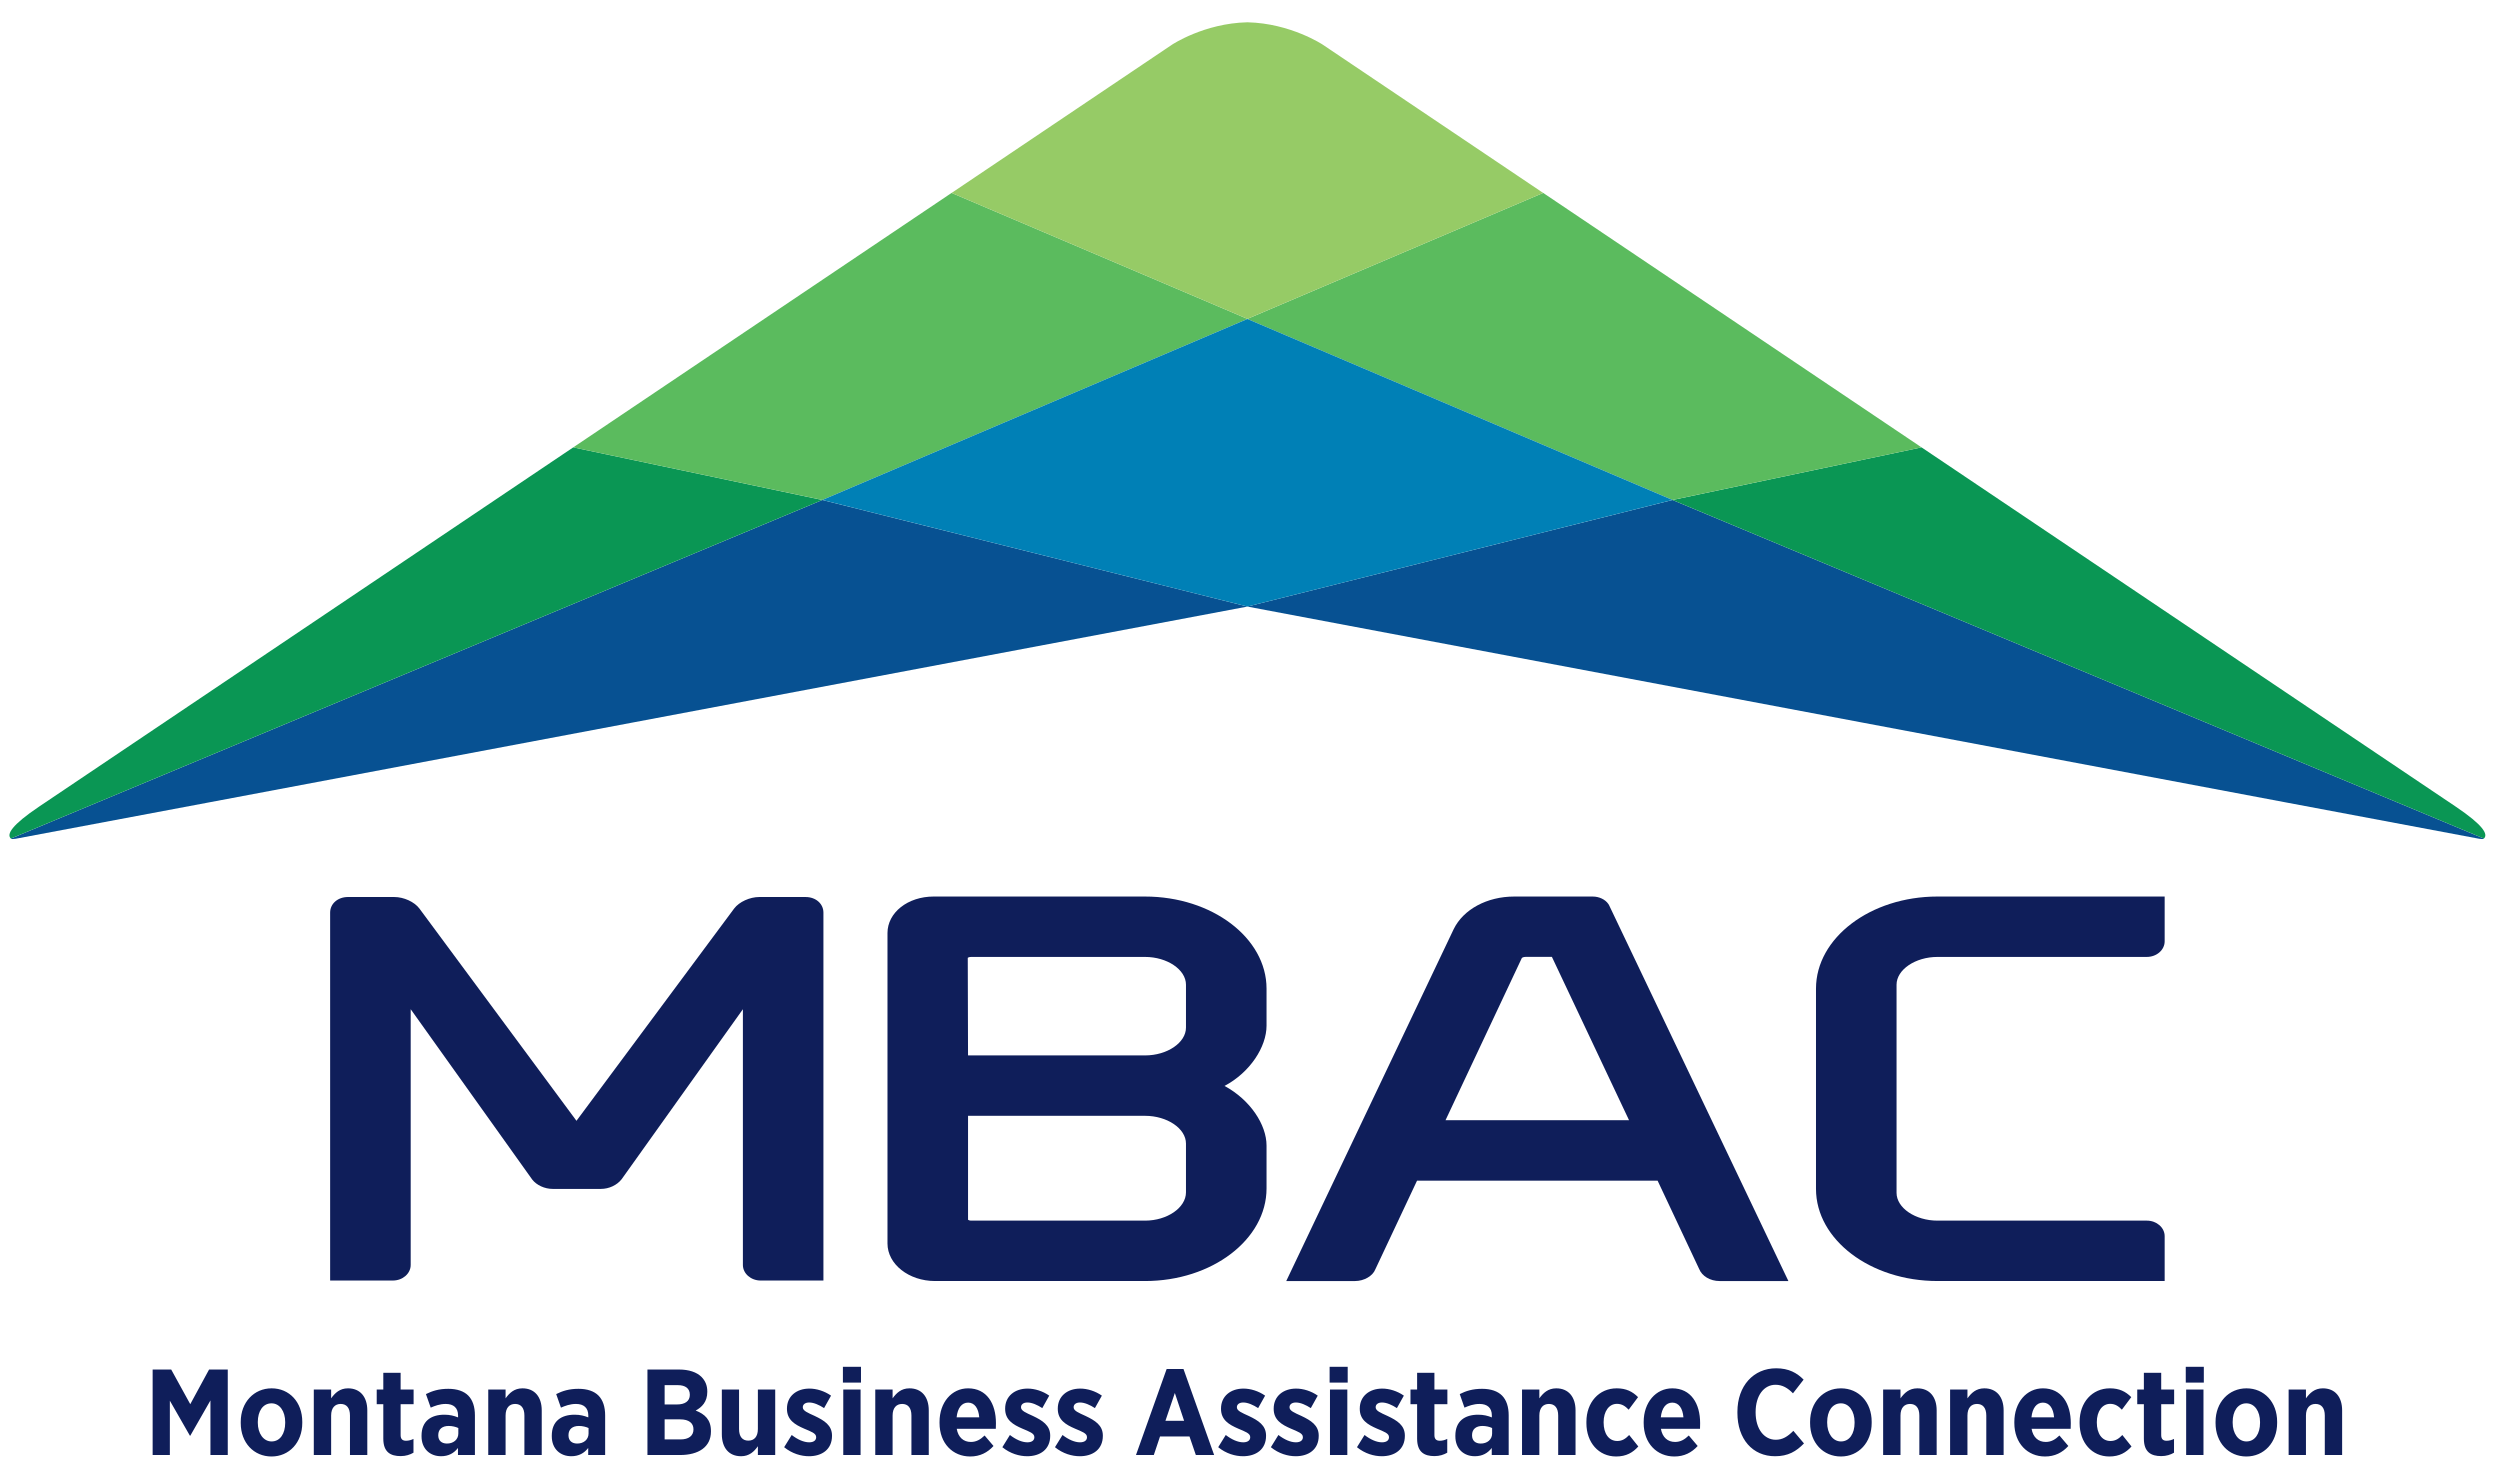 <?xml version="1.0" encoding="UTF-8"?>
<svg id="Layer_1" xmlns="http://www.w3.org/2000/svg" version="1.1" viewBox="0 0 259.5 152.5">
  <!-- Generator: Adobe Illustrator 29.6.1, SVG Export Plug-In . SVG Version: 2.1.1 Build 9)  -->
  <defs>
    <style>
      .st0 {
        fill: #0f1e5a;
      }

      .st1 {
        fill: #0080b6;
      }

      .st2 {
        fill: #96cb66;
      }

      .st3 {
        fill: #075192;
      }

      .st4 {
        fill: #0a9654;
      }

      .st5 {
        fill: #5bbb5e;
      }
    </style>
  </defs>
  <g>
    <path class="st3" d="M129.463,62.96s127.381,24.032,127.883,24.105c.502.075.483-.023.483-.023l-84.226-35.142-44.141,11.061Z"/>
    <path class="st3" d="M129.496,62.96S2.115,86.992,1.612,87.065c-.501.075-.483-.023-.483-.023l84.226-35.142,44.141,11.061Z"/>
    <path class="st4" d="M257.829,87.041c.469-.437-.069-1.389-2.926-3.314l-55.448-37.29-25.852,5.462,84.226,35.142Z"/>
    <path class="st4" d="M1.129,87.041c-.467-.437.069-1.389,2.928-3.314l55.446-37.29,25.851,5.462L1.129,87.041Z"/>
  </g>
  <polygon class="st5" points="160.183 20.025 129.463 33.105 173.603 51.897 199.455 46.438 160.183 20.025"/>
  <polygon class="st5" points="98.774 20.025 129.495 33.105 85.355 51.897 59.503 46.438 98.774 20.025"/>
  <polygon class="st1" points="129.496 33.105 129.479 33.112 129.464 33.105 129.464 33.117 85.355 51.897 129.464 62.953 129.464 62.96 129.479 62.958 129.496 62.96 129.496 62.953 173.602 51.897 129.496 33.117 129.496 33.105"/>
  <g>
    <path class="st2" d="M137.305,4.638s-3.332-2.217-7.809-2.324v-.003c-.005,0-.01.003-.018.003-.006,0-.011-.003-.016-.003v.003c-4.481.106-7.809,2.324-7.809,2.324l-22.88,15.39,30.689,13.064v.013l.016-.005.018.005v-.013l30.686-13.064-22.878-15.39Z"/>
    <path class="st0" d="M237.56,151.031h1.798v-4.097c0-.797.397-1.205.991-1.205.608,0,.965.408.965,1.205v4.097h1.799v-4.629c0-1.405-.732-2.293-2.003-2.293-.861,0-1.355.494-1.752,1.038v-.911h-1.798v6.795ZM233.185,149.623c-.864,0-1.434-.846-1.434-1.938v-.091c0-1.103.519-1.928,1.42-1.928.864,0,1.421.836,1.421,1.94v.091c0,1.103-.518,1.925-1.407,1.925M233.171,151.184c1.84,0,3.196-1.457,3.196-3.475v-.138c0-2.031-1.343-3.462-3.183-3.462-1.837,0-3.209,1.457-3.209,3.473v.14c0,2.031,1.356,3.462,3.195,3.462M226.923,151.031h1.798v-6.795h-1.798v6.795ZM226.882,143.512h1.875v-1.635h-1.875v1.635ZM224.333,151.144c.546,0,.976-.15,1.33-.354v-1.431c-.229.114-.494.191-.774.191-.377,0-.556-.191-.556-.585v-3.211h1.343v-1.519h-1.343v-1.738h-1.799v1.738h-.688v1.519h.688v3.579c0,1.407.761,1.81,1.799,1.81M218.943,151.184c1.065,0,1.749-.417,2.308-1.04l-.952-1.19c-.351.367-.698.621-1.231.621-.895,0-1.418-.787-1.418-1.915v-.052c0-1.105.559-1.889,1.382-1.889.546,0,.888.267,1.219.608l.976-1.305c-.585-.582-1.242-.913-2.221-.913-1.837,0-3.141,1.457-3.141,3.473v.152c0,2.006,1.278,3.449,3.079,3.449M210.865,147.116c.101-.965.533-1.524,1.192-1.524.673,0,1.079.582,1.157,1.524h-2.35ZM212.272,151.184c1.018,0,1.801-.406,2.422-1.09l-.926-1.089c-.43.419-.859.67-1.418.67-.761,0-1.319-.468-1.473-1.368h4.058c.013-.267.013-.484.013-.585,0-2.028-.952-3.612-2.891-3.612-1.71,0-2.968,1.47-2.968,3.485v.114c0,2.119,1.382,3.475,3.183,3.475M202.42,151.031h1.801v-4.097c0-.797.394-1.205.988-1.205.61,0,.968.408.968,1.205v4.097h1.799v-4.629c0-1.405-.738-2.293-2.003-2.293-.864,0-1.358.494-1.752,1.038v-.911h-1.801v6.795ZM195.47,151.031h1.801v-4.097c0-.797.394-1.205.991-1.205.608,0,.966.408.966,1.205v4.097h1.798v-4.629c0-1.405-.737-2.293-2.003-2.293-.864,0-1.358.494-1.752,1.038v-.911h-1.801v6.795ZM191.095,149.623c-.861,0-1.434-.846-1.434-1.938v-.091c0-1.103.523-1.928,1.424-1.928.861,0,1.42.836,1.42,1.94v.091c0,1.103-.519,1.925-1.41,1.925M191.085,151.184c1.839,0,3.195-1.457,3.195-3.475v-.138c0-2.031-1.346-3.462-3.186-3.462-1.84,0-3.206,1.457-3.206,3.473v.14c0,2.031,1.356,3.462,3.196,3.462M184.249,151.157c1.358,0,2.204-.504,3.004-1.329l-1.103-1.307c-.595.598-1.118.926-1.827.926-1.18,0-2.09-1.079-2.09-2.841v-.036c0-1.728.874-2.831,2.064-2.831.725,0,1.28.342,1.813.888l1.105-1.421c-.688-.695-1.534-1.177-2.853-1.177-2.347,0-4.018,1.824-4.018,4.515v.114c0,2.714,1.571,4.499,3.905,4.499M172.391,147.116c.103-.965.533-1.524,1.195-1.524.673,0,1.076.582,1.154,1.524h-2.35ZM173.798,151.184c1.015,0,1.801-.406,2.422-1.09l-.924-1.089c-.432.419-.861.67-1.42.67-.761,0-1.32-.468-1.476-1.368h4.062c.011-.267.011-.484.011-.585,0-2.028-.95-3.612-2.888-3.612-1.713,0-2.971,1.47-2.971,3.485v.114c0,2.119,1.382,3.475,3.183,3.475M167.749,151.184c1.065,0,1.749-.417,2.308-1.04l-.949-1.19c-.354.367-.696.621-1.23.621-.9,0-1.421-.787-1.421-1.915v-.052c0-1.105.557-1.889,1.38-1.889.548,0,.89.267,1.221.608l.973-1.305c-.582-.582-1.241-.913-2.217-.913-1.84,0-3.144,1.457-3.144,3.473v.152c0,2.006,1.278,3.449,3.079,3.449M157.986,151.031h1.798v-4.097c0-.797.397-1.205.994-1.205.607,0,.962.408.962,1.205v4.097h1.801v-4.629c0-1.405-.739-2.293-2.002-2.293-.864,0-1.358.494-1.755,1.038v-.911h-1.798v6.795ZM153.673,149.841c-.518-.013-.874-.29-.874-.849v-.026c0-.623.419-.952,1.079-.952.367,0,.737.088,1.004.215v.572c0,.623-.51,1.053-1.209,1.04M153.078,151.157c.8,0,1.358-.328,1.765-.858v.733h1.759v-4.119c0-.878-.228-1.587-.693-2.058-.447-.442-1.144-.696-2.069-.696-.979,0-1.661.218-2.318.547l.491,1.407c.419-.179.927-.383,1.561-.383.815,0,1.28.408,1.28,1.195v.202c-.416-.166-.849-.28-1.42-.28-1.395,0-2.367.671-2.367,2.169v.077c0,1.319.895,2.064,2.013,2.064M148.892,151.144c.549,0,.978-.15,1.332-.354v-1.431c-.23.114-.494.191-.773.191-.378,0-.559-.191-.559-.585v-3.211h1.346v-1.519h-1.346v-1.738h-1.796v1.738h-.689v1.519h.689v3.579c0,1.407.761,1.81,1.796,1.81M143.427,151.157c1.356,0,2.398-.709,2.398-2.116v-.025c0-1.077-.81-1.571-1.803-2.042-.723-.331-1.227-.53-1.227-.89v-.024c0-.267.228-.481.657-.481.483,0,1.042.254,1.547.582l.722-1.294c-.683-.478-1.508-.732-2.243-.732-1.316,0-2.334.773-2.334,2.077v.026c0,1.153.825,1.638,1.785,2.054.74.316,1.248.484,1.248.875v.028c0,.277-.215.518-.725.518-.559,0-1.206-.29-1.812-.761l-.786,1.268c.822.671,1.774.936,2.571.936M138.051,151.031h1.801v-6.795h-1.801v6.795ZM138.014,143.512h1.877v-1.635h-1.877v1.635ZM134.49,151.157c1.355,0,2.393-.709,2.393-2.116v-.025c0-1.077-.809-1.571-1.798-2.042-.724-.331-1.232-.53-1.232-.89v-.024c0-.267.228-.481.662-.481.481,0,1.037.254,1.547.582l.72-1.294c-.683-.478-1.506-.732-2.245-.732-1.317,0-2.329.773-2.329,2.077v.026c0,1.153.823,1.638,1.785,2.054.735.316,1.245.484,1.245.875v.028c0,.277-.218.518-.723.518-.559,0-1.205-.29-1.816-.761l-.783,1.268c.824.671,1.771.936,2.574.936M129.021,151.157c1.357,0,2.395-.709,2.395-2.116v-.025c0-1.077-.81-1.571-1.799-2.042-.723-.331-1.228-.53-1.228-.89v-.024c0-.267.229-.481.66-.481.482,0,1.039.254,1.547.582l.723-1.294c-.686-.478-1.509-.732-2.246-.732-1.316,0-2.332.773-2.332,2.077v.026c0,1.153.824,1.638,1.787,2.054.736.316,1.244.484,1.244.875v.028c0,.277-.217.518-.723.518-.559,0-1.206-.29-1.815-.761l-.784,1.268c.824.671,1.773.936,2.572.936M120.971,147.481l.977-2.89.962,2.89h-1.94ZM117.915,151.031h1.85l.645-1.928h3.058l.66,1.928h1.899l-3.181-8.927h-1.749l-3.183,8.927ZM112.081,151.157c1.356,0,2.395-.709,2.395-2.116v-.025c0-1.077-.812-1.571-1.8-2.042-.723-.331-1.232-.53-1.232-.89v-.024c0-.267.23-.481.66-.481.485,0,1.041.254,1.547.582l.723-1.294c-.683-.478-1.507-.732-2.245-.732-1.318,0-2.331.773-2.331,2.077v.026c0,1.153.821,1.638,1.787,2.054.736.316,1.244.484,1.244.875v.028c0,.277-.217.518-.726.518-.556,0-1.203-.29-1.813-.761l-.784,1.268c.822.671,1.772.936,2.573.936M106.616,151.157c1.356,0,2.395-.709,2.395-2.116v-.025c0-1.077-.811-1.571-1.799-2.042-.723-.331-1.231-.53-1.231-.89v-.024c0-.267.23-.481.662-.481.482,0,1.039.254,1.547.582l.721-1.294c-.683-.478-1.507-.732-2.245-.732-1.318,0-2.332.773-2.332,2.077v.026c0,1.153.824,1.638,1.787,2.054.736.316,1.245.484,1.245.875v.028c0,.277-.217.518-.723.518-.559,0-1.206-.29-1.815-.761l-.784,1.268c.824.671,1.772.936,2.573.936M99.297,147.116c.101-.965.533-1.524,1.193-1.524.672,0,1.078.582,1.155,1.524h-2.348ZM100.707,151.184c1.014,0,1.798-.406,2.42-1.09l-.924-1.089c-.432.419-.864.67-1.423.67-.761,0-1.32-.468-1.471-1.368h4.057c.013-.267.013-.484.013-.585,0-2.028-.948-3.612-2.89-3.612-1.712,0-2.965,1.47-2.965,3.485v.114c0,2.119,1.38,3.475,3.183,3.475M90.853,151.031h1.799v-4.097c0-.797.395-1.205.991-1.205.609,0,.963.408.963,1.205v4.097h1.8v-4.629c0-1.405-.735-2.293-2.004-2.293-.863,0-1.356.494-1.75,1.038v-.911h-1.799v6.795ZM87.531,151.031h1.798v-6.795h-1.798v6.795ZM87.494,143.512h1.876v-1.635h-1.876v1.635ZM83.967,151.157c1.357,0,2.396-.709,2.396-2.116v-.025c0-1.077-.811-1.571-1.799-2.042-.723-.331-1.232-.53-1.232-.89v-.024c0-.267.231-.481.663-.481.481,0,1.039.254,1.544.582l.723-1.294c-.684-.478-1.507-.732-2.244-.732-1.32,0-2.332.773-2.332,2.077v.026c0,1.153.824,1.638,1.785,2.054.738.316,1.246.484,1.246.875v.028c0,.277-.217.518-.723.518-.559,0-1.206-.29-1.815-.761l-.784,1.268c.824.671,1.772.936,2.572.936M76.928,151.157c.85,0,1.358-.494,1.74-1.037v.911h1.799v-6.795h-1.799v4.096c0,.8-.382,1.206-.991,1.206-.609,0-.964-.406-.964-1.206v-4.096h-1.787v4.629c0,1.405.722,2.292,2.001,2.292M71.983,148.356v.013c0,.685-.519,1.043-1.343,1.043h-1.651v-2.083h1.61c.915,0,1.383.394,1.383,1.027M71.604,144.782c0,.673-.521,1.001-1.333,1.001h-1.282v-2.005h1.37c.787,0,1.244.344,1.244.988v.016ZM67.204,151.031h3.386c1.926,0,3.206-.836,3.206-2.436v-.061c0-1.167-.633-1.749-1.585-2.119.634-.342,1.206-.897,1.206-1.938v-.041c0-.618-.204-1.1-.596-1.506-.506-.507-1.33-.773-2.321-.773h-3.295v8.875ZM59.886,149.841c-.518-.013-.877-.29-.877-.849v-.026c0-.623.422-.952,1.081-.952.367,0,.733.088,1.002.215v.572c0,.623-.509,1.053-1.206,1.04M59.29,151.157c.801,0,1.357-.328,1.765-.858v.733h1.759v-4.119c0-.878-.228-1.587-.697-2.058-.442-.442-1.139-.696-2.066-.696-.978,0-1.661.218-2.318.547l.493,1.407c.418-.179.925-.383,1.561-.383.811,0,1.279.408,1.279,1.195v.202c-.418-.166-.848-.28-1.419-.28-1.395,0-2.371.671-2.371,2.169v.077c0,1.319.9,2.064,2.016,2.064M50.681,151.031h1.799v-4.097c0-.797.392-1.205.989-1.205.609,0,.964.408.964,1.205v4.097h1.799v-4.629c0-1.405-.735-2.293-2-2.293-.864,0-1.36.494-1.752,1.038v-.911h-1.799v6.795ZM46.368,149.841c-.519-.013-.877-.29-.877-.849v-.026c0-.623.422-.952,1.082-.952.368,0,.733.088,1.001.215v.572c0,.623-.508,1.053-1.206,1.04M45.772,151.157c.801,0,1.357-.328,1.765-.858v.733h1.759v-4.119c0-.878-.228-1.587-.697-2.058-.442-.442-1.138-.696-2.066-.696-.978,0-1.661.218-2.321.547l.495,1.407c.419-.179.925-.383,1.561-.383.811,0,1.279.408,1.279,1.195v.202c-.418-.166-.847-.28-1.419-.28-1.395,0-2.372.671-2.372,2.169v.077c0,1.319.9,2.064,2.016,2.064M41.585,151.144c.546,0,.978-.15,1.334-.354v-1.431c-.229.114-.496.191-.774.191-.381,0-.56-.191-.56-.585v-3.211h1.347v-1.519h-1.347v-1.738h-1.798v1.738h-.684v1.519h.684v3.579c0,1.407.761,1.81,1.798,1.81M32.572,151.031h1.8v-4.097c0-.797.395-1.205.991-1.205.609,0,.964.408.964,1.205v4.097h1.799v-4.629c0-1.405-.737-2.293-2.004-2.293-.863,0-1.355.494-1.75,1.038v-.911h-1.8v6.795ZM28.195,149.623c-.862,0-1.434-.846-1.434-1.938v-.091c0-1.103.521-1.928,1.423-1.928.86,0,1.419.836,1.419,1.94v.091c0,1.103-.519,1.925-1.409,1.925M28.185,151.184c1.838,0,3.191-1.457,3.191-3.475v-.138c0-2.031-1.34-3.462-3.181-3.462-1.838,0-3.206,1.457-3.206,3.473v.14c0,2.031,1.353,3.462,3.196,3.462M15.846,151.031h1.785v-5.641l2.083,3.638h.037l2.093-3.664v5.667h1.798v-8.875h-1.939l-1.953,3.599-1.979-3.599h-1.926v8.875Z"/>
    <path class="st0" d="M83.622,93.109h-4.798c-.996,0-2.096.502-2.621,1.198l-16.365,22.032-16.306-22.037c-.519-.691-1.618-1.193-2.615-1.193h-4.798c-1.057,0-1.851.696-1.851,1.617v38.193h6.513c1.019,0,1.849-.728,1.849-1.617v-26.547l12.612,17.678c.458.592,1.295.975,2.127.975h5.005c.832,0,1.666-.383,2.151-1.006l12.587-17.646v26.547c0,.89.83,1.617,1.849,1.617h6.51v-38.193c0-.921-.794-1.617-1.849-1.617"/>
    <path class="st0" d="M100.454,99.42c.018-.021.136-.091.371-.091h18.029c2.305,0,4.25,1.322,4.25,2.885v4.45c0,1.566-1.944,2.888-4.25,2.888h-18.373l-.027-10.133ZM123.104,118.704v5.061c0,1.591-1.944,2.937-4.25,2.937h-18.029c-.18,0-.291-.052-.342-.088v-10.792h18.371c2.305,0,4.25,1.319,4.25,2.883M118.854,93.06h-21.935c-2.692,0-4.798,1.666-4.798,3.791v32.226c0,2.146,2.215,3.894,4.937,3.894h21.796c6.955,0,12.613-4.314,12.613-9.612v-4.45c0-2.15-1.673-4.735-4.36-6.189,2.663-1.415,4.36-4.06,4.36-6.256v-3.845c0-5.268-5.659-9.558-12.613-9.558"/>
    <path class="st0" d="M169.094,116.276h-19.048l7.912-16.816c.02-.036.14-.134.38-.134h2.751l8.005,16.95ZM166.946,93.834c-.32-.471-.954-.773-1.617-.773h-8.158c-2.802,0-5.268,1.322-6.276,3.379l-17.383,36.532h7.142c.947,0,1.842-.535,2.101-1.208l4.334-9.214h24.969l4.306,9.154c.297.758,1.151,1.268,2.129,1.268h7.142l-18.614-39.013-.072-.124Z"/>
    <path class="st0" d="M201.11,99.329h21.729c1.024,0,1.853-.727,1.853-1.62v-4.649h-23.582c-6.955,0-12.61,4.29-12.61,9.56v20.79c0,5.273,5.655,9.56,12.61,9.56h23.582v-4.654c0-.891-.828-1.615-1.853-1.615h-21.729c-2.3,0-4.248-1.319-4.248-2.885v-21.602c0-1.563,1.948-2.885,4.248-2.885"/>
  </g>
</svg>
